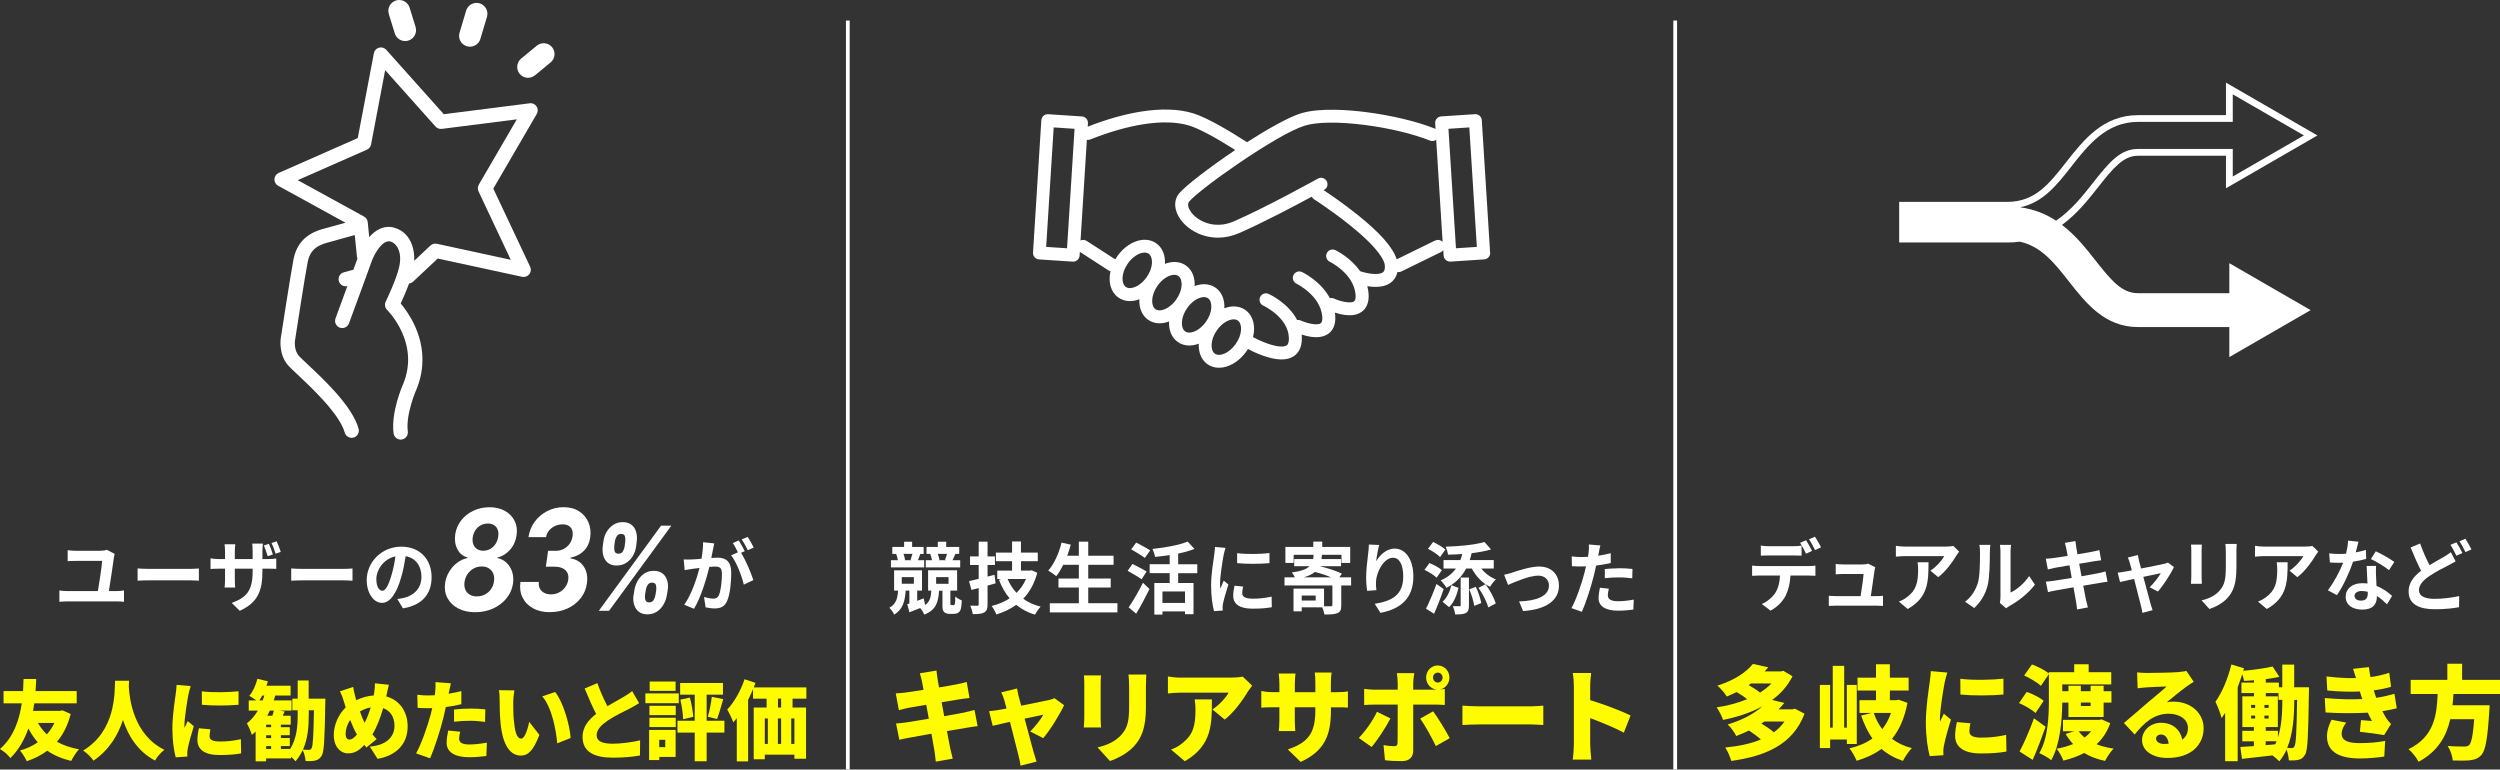 <?xml version="1.0" encoding="UTF-8"?>
<svg id="_レイヤー_2" data-name="レイヤー 2" xmlns="http://www.w3.org/2000/svg" viewBox="0 0 664.97 204.68">
  <rect x="0" y="0" width="664.97" height="204.68" fill="#333333" stroke="none"/>
  <defs>
    <style>
      .cls-1 {
        fill: none;
        stroke: #fff;
        stroke-miterlimit: 10;
      }

      .cls-2 {
        fill: #fff;
      }

      .cls-3 {
        fill: #fffc00;
      }
    </style>
  </defs>
  <g id="logo">
    <g>
      <path class="cls-2" d="M467.96,150.57h13.1c.42,0,1.3-.04,1.82-.12v2.7c-.5-.04-1.26-.06-1.82-.06h-4.82c-.12,2.14-.56,3.89-1.28,5.34-.7,1.46-2.24,3.06-4.02,3.99l-2.34-1.77c1.42-.56,2.82-1.75,3.62-2.97.82-1.29,1.16-2.85,1.24-4.6h-5.5c-.58,0-1.36.04-1.92.08v-2.72c.6.08,1.3.12,1.92.12ZM470.5,145.29h6.54c.68,0,1.48-.06,2.16-.17v2.68c-.68-.04-1.46-.06-2.16-.06h-6.54c-.68,0-1.54.02-2.14.06v-2.68c.64.1,1.46.17,2.14.17ZM481.98,146.54l-1.6.73c-.42-.85-1.04-2.1-1.58-2.89l1.6-.69c.5.77,1.2,2.08,1.58,2.85ZM484.38,145.58l-1.6.73c-.42-.87-1.06-2.08-1.6-2.87l1.58-.69c.52.79,1.26,2.1,1.62,2.83Z"/>
      <path class="cls-2" d="M498.6,151.78c-.16,1.23-.68,4.8-.98,6.78h1.28c.52,0,1.44-.02,1.96-.08v2.68c-.4-.02-1.38-.06-1.92-.06h-10.52c-.72,0-1.22.02-1.98.06v-2.7c.54.06,1.28.1,1.98.1h6.48c.28-1.77.72-4.72.78-5.89h-5.4c-.64,0-1.42.06-2,.1v-2.75c.52.06,1.44.12,1.98.12h5.12c.42,0,1.24-.08,1.48-.23l1.94.98c-.1.27-.16.67-.2.87Z"/>
      <path class="cls-2" d="M520.34,147.82c-.94,1.62-2.84,4.24-4.8,5.7l-2.08-1.73c1.6-1.02,3.16-2.85,3.68-3.87h-10.42c-.84,0-1.5.06-2.44.15v-2.89c.76.12,1.6.21,2.44.21h10.78c.56,0,1.66-.06,2.04-.19l1.58,1.54c-.22.27-.6.77-.78,1.08ZM507.42,161.99l-2.34-1.98c.64-.23,1.36-.58,2.1-1.14,2.54-1.83,3.02-4.03,3.02-7.45,0-.64-.04-1.21-.14-1.87h2.9c0,5.16-.1,9.4-5.54,12.44Z"/>
      <path class="cls-2" d="M526.08,155.08c.56-1.79.58-5.72.58-8.24,0-.83-.06-1.39-.18-1.91h2.94c-.02.1-.14,1.02-.14,1.89,0,2.45-.06,6.84-.6,8.94-.6,2.35-1.86,4.39-3.56,5.97l-2.44-1.68c1.76-1.29,2.84-3.2,3.4-4.97ZM532.1,158.83v-12.12c0-.94-.14-1.73-.16-1.79h2.98c-.02.06-.14.87-.14,1.81v10.88c1.62-.73,3.6-2.37,4.94-4.39l1.54,2.29c-1.66,2.25-4.54,4.49-6.78,5.68-.44.25-.68.46-.86.62l-1.68-1.44c.08-.39.16-.98.16-1.54Z"/>
      <path class="cls-2" d="M549.22,144.39l2.82-.48c.06.42.12,1.12.22,1.62.04.29.16.98.32,1.91,1.7-.29,3.22-.54,3.94-.69.64-.12,1.4-.29,1.88-.44l.48,2.72c-.44.04-1.24.17-1.84.25-.82.15-2.34.39-4,.67.2,1.04.4,2.18.62,3.33,1.8-.31,3.44-.6,4.34-.79.78-.17,1.52-.33,2.04-.5l.54,2.75c-.54.04-1.36.19-2.12.31-.96.17-2.58.44-4.34.73.32,1.71.6,3.1.72,3.74.14.62.34,1.37.52,2.04l-2.88.54c-.1-.77-.16-1.5-.28-2.1-.1-.6-.36-2.04-.68-3.79-2.04.35-3.92.69-4.78.85-.86.17-1.54.31-2,.44l-.56-2.79c.54-.02,1.44-.15,2.08-.23.92-.12,2.78-.44,4.8-.77-.2-1.12-.42-2.29-.6-3.35-1.76.29-3.3.56-3.92.67-.64.15-1.16.25-1.84.44l-.54-2.87c.64-.02,1.24-.06,1.86-.15.7-.08,2.24-.31,3.96-.6-.16-.87-.3-1.56-.36-1.89-.12-.6-.26-1.08-.4-1.58Z"/>
      <path class="cls-2" d="M568.96,149.2c.14.5.32,1.21.54,2.02,2.54-.5,5.34-1.06,6.12-1.25.36-.06.74-.19,1.02-.33l1.6,1.19c-.84,1.83-2.86,4.95-4.26,6.51l-2.2-1.14c1.02-.96,2.42-2.72,2.96-3.74-.48.08-2.48.52-4.64.98.76,2.87,1.62,6.07,1.92,7.15.12.35.38,1.29.54,1.71l-2.72.71c-.06-.56-.2-1.25-.36-1.83-.3-1.12-1.12-4.37-1.84-7.2-1.68.37-3.14.69-3.74.83l-.62-2.5c.64-.06,1.18-.12,1.84-.25.28-.04,1-.17,1.92-.35-.2-.81-.38-1.48-.52-1.93-.14-.54-.34-1.04-.56-1.48l2.68-.67c.08.48.2,1.04.32,1.58Z"/>
      <path class="cls-2" d="M585.6,146.45v7.03c0,.52.02,1.33.06,1.81h-2.9c.02-.4.1-1.21.1-1.83v-7.01c0-.4-.02-1.12-.08-1.6h2.88c-.04.48-.06.94-.06,1.6ZM594.86,146.76v4.12c0,4.47-.84,6.41-2.32,8.11-1.32,1.5-3.4,2.52-4.86,3l-2.08-2.29c1.98-.48,3.6-1.27,4.8-2.62,1.38-1.56,1.64-3.12,1.64-6.36v-3.95c0-.83-.04-1.5-.12-2.08h3.02c-.04.58-.08,1.25-.08,2.08Z"/>
      <path class="cls-2" d="M615.86,147.82c-.94,1.62-2.84,4.24-4.8,5.7l-2.08-1.73c1.6-1.02,3.16-2.85,3.68-3.87h-10.42c-.84,0-1.5.06-2.44.15v-2.89c.76.12,1.6.21,2.44.21h10.78c.56,0,1.66-.06,2.04-.19l1.58,1.54c-.22.27-.6.77-.78,1.08ZM602.94,161.99l-2.34-1.98c.64-.23,1.36-.58,2.1-1.14,2.54-1.83,3.02-4.03,3.02-7.45,0-.64-.04-1.21-.14-1.87h2.9c0,5.16-.1,9.4-5.54,12.44Z"/>
      <path class="cls-2" d="M626.6,146.93c.98-.19,1.92-.42,2.7-.67l.08,2.41c-.92.25-2.16.52-3.5.73-.96,2.91-2.66,6.55-4.28,8.9l-2.42-1.29c1.58-2.04,3.2-5.1,4.08-7.34-.36.02-.7.02-1.04.02-.82,0-1.64-.02-2.5-.08l-.18-2.41c.86.1,1.92.15,2.66.15.6,0,1.2-.02,1.82-.08.28-1.14.5-2.39.54-3.47l2.76.29c-.16.67-.42,1.73-.72,2.85ZM632,153.21c.02.6.08,1.6.12,2.64,1.72.67,3.12,1.71,4.14,2.66l-1.34,2.23c-.7-.67-1.6-1.54-2.7-2.23v.21c0,1.93-1.02,3.43-3.86,3.43-2.48,0-4.44-1.14-4.44-3.43,0-2.04,1.64-3.6,4.42-3.6.48,0,.92.04,1.38.08-.08-1.54-.18-3.39-.22-4.66h2.5c-.06.87-.02,1.75,0,2.66ZM628,159.76c1.38,0,1.8-.79,1.8-1.93v-.42c-.52-.12-1.06-.21-1.62-.21-1.16,0-1.9.54-1.9,1.27,0,.77.62,1.29,1.72,1.29ZM630.64,148.7l1.28-2.06c1.44.64,3.92,2.06,4.94,2.83l-1.42,2.18c-1.16-.96-3.44-2.31-4.8-2.95Z"/>
      <path class="cls-2" d="M646.22,150.32c1.46-.89,2.88-1.64,3.82-2.2.74-.44,1.32-.81,1.86-1.25l1.26,2.45c-.64.37-1.28.73-2,1.1-1.26.64-3.12,1.56-4.96,2.79-1.66,1.14-2.78,2.33-2.78,3.79s1.4,2.29,4.18,2.29c2.04,0,4.74-.33,6.52-.75l-.04,2.97c-1.7.31-3.82.54-6.42.54-3.98,0-7-1.17-7-4.76,0-2.29,1.4-3.99,3.32-5.47-.92-1.77-1.88-4.01-2.78-6.2l2.52-1.06c.76,2.16,1.68,4.16,2.5,5.76ZM654.98,147.1l-1.62.71c-.4-.85-1.02-2.08-1.56-2.89l1.58-.67c.5.75,1.22,2.08,1.6,2.85ZM657.38,146.14l-1.6.71c-.42-.87-1.06-2.08-1.6-2.87l1.58-.69c.52.79,1.26,2.12,1.62,2.85Z"/>
      <path class="cls-3" d="M479.98,189.85c-3.09,8.17-10.27,11.25-19.48,12.55-.29-1.05-.99-2.68-1.61-3.57,3.54-.35,6.79-1,9.49-2.14-.88-.78-2.13-1.7-3.17-2.38-1.07.51-2.18,1-3.38,1.46-.44-.92-1.51-2.38-2.29-3.06,4.08-1.24,7.12-2.95,9.23-4.84-3.09,1.7-6.71,2.87-10.45,3.62-.34-.97-1.07-2.49-1.72-3.33,2.86-.43,5.64-1.16,8.11-2.19-.78-.65-1.85-1.35-2.78-1.89-.83.41-1.69.81-2.63,1.19-.52-.92-1.69-2.27-2.5-2.89,4.58-1.46,7.7-3.6,9.46-5.79l4.08.92c-.31.38-.65.73-.96,1.08h4.37l.6-.16,2.44,1.46c-1.3,2.57-3.17,4.65-5.43,6.3l3.25.78c-.49.6-.99,1.16-1.51,1.7h3.69l.65-.16,2.52,1.32ZM465.73,181.79c-.21.16-.42.3-.62.43,1.12.62,2.31,1.38,3.04,2,1.14-.73,2.18-1.54,3.04-2.43h-5.46ZM469.29,191.93c-.26.19-.52.35-.78.51,1.14.7,2.5,1.6,3.3,2.35,1.12-.81,2.08-1.76,2.83-2.87h-5.36Z"/>
      <path class="cls-3" d="M491.24,197.9v-1.19h-4.45v2.27h-2.73v-16.79h2.73v11.36h.7v-16.44h3.04v16.44h.7v-11.36h2.65v15.71h-2.65ZM507.36,186.95c-.78,4.08-2.16,7.19-4.11,9.57,1.48,1.11,3.22,1.95,5.28,2.49-.81.78-1.87,2.35-2.37,3.38-2.26-.76-4.13-1.81-5.69-3.19-1.9,1.38-4.11,2.41-6.63,3.16-.39-.97-1.22-2.51-1.92-3.3,2.34-.54,4.39-1.41,6.11-2.62-1.22-1.76-2.18-3.79-2.99-6.11l2.78-.7h-3.22v-3.38h4.39v-2.57h-4.91v-3.43h4.91v-3.57h3.69v3.57h4.99v3.43h-4.99v2.57h1.69l.62-.14,2.37.84ZM498.39,189.63c.55,1.59,1.3,3.06,2.26,4.33.99-1.24,1.77-2.68,2.34-4.33h-4.6Z"/>
      <path class="cls-3" d="M517.24,181.65c-.29,1.41-1.25,7.14-1.25,9.65,0,.08,0,.51.03.62.36-.76.68-1.3,1.01-2.08l1.9,1.57c-.78,2.46-1.59,5.43-1.87,6.95-.08.41-.16,1.05-.16,1.3,0,.3,0,.78.03,1.22l-3.64.24c-.52-1.81-1.04-5.22-1.04-8.9,0-4.14.75-8.65,1.01-10.65.1-.81.29-2.03.31-3.06l4.39.38c-.23.62-.62,2.27-.73,2.76ZM523.84,194.55c0,1.19,1.09,1.65,3.22,1.65,2.31,0,4.19-.22,6.55-.73l.08,4.43c-1.72.32-3.77.51-6.84.51-4.55,0-6.81-1.76-6.81-4.65,0-1.16.16-2.3.47-3.7l3.59.32c-.18.87-.26,1.46-.26,2.16ZM532.89,180.52v4.22c-3.41.3-7.96.33-11.44,0l-.03-4.19c3.41.43,8.55.3,11.47-.03Z"/>
      <path class="cls-3" d="M541.42,189.66c-.91-.87-2.86-2-4.39-2.65l2.05-2.97c1.51.51,3.51,1.51,4.52,2.35l-2.18,3.27ZM544.1,193.31c-1.04,2.97-2.21,6.03-3.43,8.81l-3.48-2.22c1.12-2.14,2.63-5.54,3.82-8.84l3.09,2.24ZM548.54,186.87c-.05,4.6-.55,11.17-2.94,15.33-.68-.6-2.26-1.51-3.17-1.87,2.37-4.03,2.55-10,2.55-14.14v-6.89l-2.13,3.14c-.91-.89-2.91-2.08-4.45-2.76l2.08-2.95c1.48.54,3.46,1.54,4.5,2.41v-.35h6.73v-2.11h3.85v2.11h6.01v3.25h-13.03v1.81h1.64v-1.46h3.3v1.46h2.6v-1.46h3.46v1.46h2.08v3.03h-2.08v3.84h-9.36v-3.84h-1.64ZM561.31,192.36c-.83,2.3-2.05,4.14-3.64,5.6,1.33.54,2.86.92,4.52,1.16-.78.78-1.79,2.3-2.26,3.27-2.13-.43-3.98-1.14-5.56-2.11-1.66.89-3.54,1.54-5.54,2.03-.36-.95-1.17-2.41-1.79-3.16,1.59-.27,3.04-.7,4.37-1.24-.73-.81-1.4-1.7-1.98-2.7l2.29-.7h-2.99v-3.03h9.65l.62-.14,2.31,1.03ZM552.88,194.5c.44.59.96,1.16,1.59,1.68.68-.51,1.25-1.05,1.77-1.68h-3.35ZM553.48,186.87v.92h2.6v-.92h-2.6Z"/>
      <path class="cls-3" d="M571.11,179c1.4,0,6.6-.08,8.14-.22,1.25-.11,1.98-.22,2.31-.32l1.95,2.89c-.68.43-1.35.84-2,1.33-1.46,1.03-3.74,2.97-5.17,4.11.68-.14,1.2-.16,1.82-.16,4.47,0,7.98,2.97,7.98,7.06s-2.94,7.92-9.67,7.92c-3.67,0-6.71-1.78-6.71-4.76,0-2.38,2.08-4.6,5.04-4.6,3.17,0,5.2,1.92,5.64,4.49,1.04-.73,1.53-1.79,1.53-3.11,0-2.33-2.29-3.79-5.15-3.79-3.8,0-6.53,2.38-9.02,5.54l-2.86-3.08c1.66-1.35,4.71-4.03,6.24-5.35,1.46-1.24,3.87-3.19,5.12-4.35-1.3.03-3.98.13-5.38.24-.78.05-1.72.14-2.34.24l-.13-4.24c.81.11,1.79.16,2.65.16ZM575.66,197.88c.42,0,.81-.03,1.17-.05-.13-1.49-.91-2.46-2-2.46-.86,0-1.35.54-1.35,1.08,0,.84.86,1.43,2.18,1.43Z"/>
      <path class="cls-3" d="M614.17,182.82s-.03,1.08-.03,1.51c-.18,11.14-.29,15.22-1.01,16.39-.52.89-1.01,1.19-1.77,1.38-.68.16-1.56.19-2.55.16-.05-.81-.26-1.97-.62-2.87-.52,1.14-1.14,2.19-1.92,3.11-.42-.43-1.14-1.08-1.82-1.57-2.91.35-5.82.68-8.11.92l-.44-3.16c1.04-.05,2.26-.16,3.61-.24v-1.27h-3.09v-2.79h3.09v-1h-3.07v-8.17h3.09v-.87h-3.33v-2.79h3.33v-.62c-.91.08-1.82.14-2.65.16-.08-.51-.26-1.19-.47-1.78-.36,1.16-.78,2.35-1.22,3.51v19.63h-3.33v-12.82c-.31.46-.62.92-.94,1.35-.23-.97-1.09-3.27-1.64-4.33,1.77-2.46,3.33-6.19,4.24-9.92l3.35,1-.18.68c2.73-.24,5.75-.65,7.8-1.14l1.79,2.76c-1.12.24-2.34.43-3.61.6v.92h3.48v1.24h.91v-6.03h3.17v6.03h3.93ZM598.77,188.28h1.07v-.78h-1.07v.78ZM598.77,191.12h1.07v-.78h-1.07v.78ZM603.43,188.28v-.78h-1.12v.78h1.12ZM603.43,191.12v-.78h-1.12v.78h1.12ZM605.9,196.17c1.01-3.16,1.17-6.79,1.17-9.63v-.38h-1.01v-1.81h-3.38v.87h3.2v8.17h-3.22v1h3.25v1.78ZM602.65,198.2l2.55-.22c.13-.27.23-.54.34-.81h-2.89v1.03ZM610.24,186.55c0,3.81-.29,8.52-1.87,12.38.49.03.88.05,1.22.05.31,0,.52-.11.73-.51.39-.7.55-3.71.68-12.3h-.75v.38Z"/>
      <path class="cls-3" d="M628.34,185.93c-.08-.24-.16-.46-.23-.68-.16-.51-.31-.95-.42-1.32-2.44.11-5.38.05-8.66-.27l-.21-3.73c3.04.35,5.56.49,7.85.43-.23-.78-.49-1.6-.78-2.46l4.21-.46c.1.95.26,1.81.42,2.65,1.72-.22,3.33-.59,4.99-1.14l.49,3.73c-1.4.41-2.96.73-4.6.95.08.32.18.62.29.95.1.3.23.65.36,1.03,2.08-.3,3.56-.7,4.84-1.08l.62,3.87c-1.17.3-2.44.54-3.82.76.34.68.7,1.33,1.04,1.87.39.59.75,1.03,1.27,1.54l-1.85,2.95c-1.46-.27-4.5-.65-6.45-.87l.31-3.11c.91.08,2.18.19,2.91.24-.42-.76-.78-1.49-1.12-2.22-3.2.19-7.36.19-11.23-.05l-.21-3.84c3.82.35,7.15.41,9.96.27ZM622.85,195.15c0,1.87,1.77,2.51,4.86,2.51,2.47,0,4.86-.22,6.71-.59l-.23,4.16c-1.82.3-4.39.51-6.47.51-5.25,0-8.68-1.62-8.76-5.68-.05-1.87.57-3.3,1.2-4.62l3.9.76c-.62.87-1.2,1.81-1.2,2.95Z"/>
      <path class="cls-3" d="M652.59,184.6c-.05,1-.13,2-.26,3h9.88s-.03,1.14-.1,1.65c-.44,7.19-.99,10.27-2.05,11.52-.88,1-1.82,1.3-3.12,1.46-1.07.11-2.81.11-4.55.05-.05-1.14-.62-2.79-1.35-3.87,1.77.16,3.59.16,4.39.16.57,0,.94-.05,1.3-.35.62-.54,1.07-2.7,1.38-6.92h-6.37c-1.01,4.46-3.25,8.54-8.42,11.33-.55-1.08-1.66-2.51-2.68-3.35,6.92-3.38,7.49-9.14,7.75-14.68h-7.18v-3.76h9.75v-4.3h3.93v4.3h10.09v3.76h-12.38Z"/>
    </g>
    <g>
      <g>
        <path class="cls-2" d="M30.3,148.26c-.24,1.89-.96,6.63-1.34,8.96h2.16c.7,0,1.34-.1,1.86-.17v3.02c-.56-.08-1.4-.1-1.86-.1h-13.34c-.6,0-1.3.04-1.98.1v-3.02c.64.1,1.36.17,1.98.17h8.26c.38-2.27,1.08-6.68,1.12-8.03h-6.9c-.8,0-1.54.02-2.26.08v-2.93c.64.08,1.56.17,2.24.17h6.32c.52,0,1.52-.12,1.86-.27l2.08,1.08c-.08.29-.18.77-.2.94Z"/>
        <path class="cls-2" d="M39.82,151.32h10.74c.94,0,1.82-.08,2.34-.12v3.26c-.48-.02-1.5-.1-2.34-.1h-10.74c-1.14,0-2.48.04-3.22.1v-3.26c.72.06,2.18.12,3.22.12Z"/>
        <path class="cls-2" d="M63.78,162.47l-2.14-2.1c3.86-1.41,5.56-3.2,5.56-8.32v-.79h-4.74v2.83c0,.94.06,1.77.08,2.18h-2.8c.06-.42.12-1.25.12-2.18v-2.83h-1.7c-1,0-1.72.06-2.16.08v-2.83c.36.06,1.16.19,2.16.19h1.7v-2.06c0-.6-.06-1.23-.12-1.87h2.84c-.04.39-.12,1.06-.12,1.89v2.04h4.74v-2.18c0-.83-.06-1.52-.12-1.93h2.86c-.06.44-.14,1.1-.14,1.93v2.18h1.48c1.06,0,1.66-.04,2.2-.15v2.77c-.44-.04-1.14-.06-2.18-.06h-1.5v.69c0,5.16-1.18,8.3-6.02,10.52ZM72.58,147.49l-1.38.46c-.28-.87-.64-2.02-1.02-2.85l1.34-.46c.38.83.84,2.04,1.06,2.85ZM74.68,146.81l-1.38.46c-.28-.89-.66-2.02-1.08-2.83l1.36-.46c.38.83.84,2.04,1.1,2.83Z"/>
        <path class="cls-2" d="M80.68,151.32h10.74c.94,0,1.82-.08,2.34-.12v3.26c-.48-.02-1.5-.1-2.34-.1h-10.74c-1.14,0-2.48.04-3.22.1v-3.26c.72.06,2.18.12,3.22.12Z"/>
        <path class="cls-2" d="M107.18,161.8l-1.5-2.47c.76-.08,1.32-.21,1.86-.33,2.56-.62,4.56-2.54,4.56-5.57,0-2.87-1.5-5.01-4.2-5.49-.28,1.77-.62,3.68-1.2,5.64-1.2,4.2-2.92,6.78-5.1,6.78s-4.06-2.54-4.06-6.05c0-4.8,4-8.9,9.18-8.9s8.08,3.58,8.08,8.11-2.58,7.49-7.62,8.3ZM101.68,157.14c.84,0,1.62-1.31,2.44-4.12.46-1.54.84-3.31,1.06-5.03-3.3.71-5.08,3.74-5.08,6.03,0,2.1.8,3.12,1.58,3.12Z"/>
        <path class="cls-2" d="M189.62,146.27c-.12.62-.28,1.39-.42,2.14.68-.04,1.26-.08,1.68-.08,2.12,0,3.62.98,3.62,3.97,0,2.45-.28,5.82-1.14,7.63-.66,1.46-1.76,1.91-3.28,1.91-.76,0-1.72-.15-2.4-.29l-.42-2.75c.76.23,1.92.44,2.44.44.68,0,1.18-.21,1.5-.89.54-1.19.82-3.7.82-5.76,0-1.66-.7-1.89-1.94-1.89-.32,0-.82.04-1.4.08-.76,3.16-2.24,8.09-4.08,11.15l-2.6-1.08c1.94-2.72,3.32-6.93,4.06-9.77-.72.08-1.36.17-1.72.21-.58.1-1.62.25-2.24.35l-.24-2.83c.74.06,1.4.02,2.14,0,.62-.02,1.56-.08,2.58-.19.28-1.56.46-3.08.42-4.39l2.98.31c-.12.54-.26,1.21-.36,1.73ZM198.1,146.6l-.98.44c1.2,1.93,2.7,5.41,3.26,7.26l-2.54,1.21c-.52-2.31-1.94-5.97-3.36-7.8l1.8-.81c-.4-.79-.9-1.79-1.36-2.45l1.58-.69c.5.77,1.22,2.08,1.6,2.85ZM200.48,145.64l-1.58.71c-.42-.85-1.06-2.08-1.62-2.87l1.6-.67c.52.79,1.26,2.1,1.6,2.83Z"/>
      </g>
      <g>
        <path class="cls-2" d="M126.39,162.84c-1.76,0-3.28-.34-4.55-1.02-1.28-.68-2.23-1.61-2.84-2.78s-.82-2.49-.61-3.96c.17-1.11.54-2.14,1.12-3.08.58-.94,1.29-1.72,2.13-2.35s1.75-1.03,2.71-1.21v-.16c-1.18-.3-2.08-1.02-2.68-2.17s-.8-2.47-.59-3.96c.21-1.41.74-2.65,1.59-3.74.85-1.09,1.93-1.94,3.24-2.56s2.74-.93,4.29-.93,2.95.32,4.11.97,2,1.53,2.56,2.64.74,2.38.55,3.78c-.22,1.53-.8,2.83-1.75,3.91-.95,1.08-2.06,1.77-3.34,2.06v.16c.91.19,1.71.6,2.39,1.24.68.64,1.18,1.44,1.5,2.4s.39,2.01.23,3.15c-.21,1.46-.79,2.76-1.72,3.91-.93,1.15-2.12,2.05-3.55,2.71-1.44.66-3.03.99-4.77.99ZM126.87,158.62c.8,0,1.51-.17,2.16-.52s1.17-.82,1.59-1.41c.42-.6.68-1.29.78-2.06.11-.79.05-1.48-.2-2.07-.25-.59-.64-1.06-1.17-1.39-.53-.34-1.17-.5-1.92-.5s-1.46.18-2.12.54-1.19.85-1.62,1.47-.7,1.33-.82,2.12c-.1.76-.03,1.43.21,2.01.24.58.63,1.03,1.17,1.35.54.32,1.19.48,1.94.48ZM128.57,146.48c.67,0,1.29-.16,1.85-.48.56-.32,1.03-.77,1.39-1.33s.6-1.2.71-1.92c.11-.72.07-1.34-.14-1.86-.2-.52-.53-.93-.98-1.21-.45-.29-1.01-.43-1.67-.43s-1.29.16-1.86.47c-.57.31-1.03.75-1.41,1.29-.37.55-.61,1.18-.72,1.9-.1.72-.04,1.34.16,1.88.21.54.54.95,1,1.25.46.3,1.01.45,1.64.45Z"/>
        <path class="cls-2" d="M146.31,162.84c-1.74,0-3.25-.34-4.5-1.03-1.26-.68-2.19-1.63-2.8-2.84-.61-1.21-.8-2.6-.58-4.19h4.89c-.08.66.01,1.25.27,1.75s.64.89,1.15,1.16,1.12.41,1.81.41c.78,0,1.5-.17,2.16-.52.66-.34,1.21-.82,1.64-1.41.44-.6.7-1.27.8-2.02.1-.72.01-1.33-.26-1.84-.27-.51-.69-.9-1.27-1.17s-1.3-.41-2.16-.41h-2.27l.6-4.22h2.05c.75,0,1.45-.16,2.08-.49s1.16-.78,1.58-1.37c.42-.58.68-1.26.8-2.03.08-.63.04-1.18-.13-1.65-.17-.47-.47-.84-.89-1.1-.42-.26-.96-.4-1.63-.4s-1.33.14-1.97.42c-.64.28-1.17.67-1.61,1.19-.44.51-.71,1.11-.82,1.8h-4.69c.24-1.57.8-2.95,1.69-4.14.89-1.19,2-2.13,3.33-2.81,1.33-.68,2.77-1.02,4.32-1.02,1.65,0,3.03.37,4.16,1.11s1.95,1.71,2.46,2.92.67,2.52.48,3.93c-.22,1.56-.8,2.79-1.75,3.7-.94.91-2.11,1.5-3.51,1.76v.19c1.56.25,2.74.98,3.54,2.19.8,1.21,1.08,2.69.84,4.42-.21,1.51-.76,2.85-1.67,4-.91,1.16-2.07,2.06-3.47,2.71s-2.96.98-4.67.98Z"/>
        <path class="cls-2" d="M159.27,162.47l16.57-22.65h2.73l-16.57,22.65h-2.73ZM160.34,145.26l.15-1.19c.12-.95.41-1.82.87-2.6.46-.78,1.06-1.41,1.79-1.88.73-.48,1.57-.71,2.5-.71s1.74.24,2.33.71c.59.48,1,1.1,1.22,1.88.23.78.28,1.65.16,2.6l-.15,1.19c-.11.94-.4,1.81-.86,2.59s-1.06,1.4-1.8,1.87c-.74.46-1.59.7-2.54.7s-1.72-.23-2.31-.7c-.58-.47-.99-1.09-1.21-1.88-.22-.79-.28-1.64-.17-2.57ZM163.54,144.07l-.15,1.19c-.06.49-.03.95.11,1.38s.46.64.98.64c.56,0,.96-.21,1.21-.64.25-.42.41-.88.47-1.38l.15-1.19c.06-.49.04-.96-.08-1.4s-.46-.66-1.03-.66c-.53,0-.93.23-1.18.67s-.42.91-.47,1.38ZM168.54,158.22l.19-1.19c.15-.93.45-1.79.9-2.58.46-.79,1.04-1.42,1.76-1.9.72-.48,1.55-.72,2.5-.72s1.75.24,2.35.71,1.01,1.11,1.24,1.89c.23.79.26,1.65.11,2.59l-.19,1.19c-.15.92-.44,1.78-.9,2.57-.45.79-1.04,1.43-1.77,1.91-.73.48-1.57.72-2.52.72s-1.74-.24-2.33-.72c-.59-.48-1-1.12-1.23-1.91-.23-.79-.27-1.65-.12-2.57ZM171.76,157.03l-.19,1.19c-.07.46-.04.92.1,1.35.14.44.48.66,1.01.66s.95-.21,1.19-.64.41-.88.48-1.37l.19-1.19c.08-.49.05-.96-.07-1.4s-.47-.66-1.04-.66c-.53,0-.93.22-1.19.66-.26.44-.43.91-.5,1.4Z"/>
      </g>
      <g>
        <path class="cls-3" d="M18.81,189.9c-.78,3.04-2.02,5.49-3.66,7.4,1.64.92,3.59,1.59,5.87,2.01-.71.71-1.64,2.17-2.08,3.09-2.5-.6-4.61-1.5-6.36-2.72-1.59,1.18-3.41,2.1-5.45,2.79-.4-.85-1.17-2.14-1.82-2.84,1.75-.48,3.34-1.22,4.74-2.19-.95-1.08-1.79-2.31-2.5-3.69-1,2.86-2.5,5.65-4.79,7.89-.67-.9-1.66-1.75-2.77-2.42,3.77-3.25,5.21-8.09,5.8-12.15H.95v-3.25h5.18c.09-1.34.09-2.44.13-3.21h3.37c-.04.83-.07,1.94-.18,3.21h10.95v3.25h-11.28c-.11.65-.2,1.31-.33,2.01h7.22l.58-.14,2.21.97ZM10.1,192.3c.64,1.13,1.42,2.14,2.35,3.04.8-.9,1.48-1.91,2.02-3.04h-4.37Z"/>
        <path class="cls-3" d="M34.33,181.07c-.02.44-.04.95-.07,1.52.18,3.32,1.24,12.8,9.46,16.85-1.04.81-1.99,1.94-2.48,2.86-4.72-2.49-7.2-6.78-8.53-10.81-1.26,3.87-3.57,7.93-7.84,10.84-.58-.88-1.62-1.91-2.75-2.7,8.82-5.33,8.33-15.54,8.49-18.56h3.72Z"/>
        <path class="cls-3" d="M50.11,184.83c-.24,1.2-1.06,6.09-1.06,8.23,0,.07,0,.44.02.53.31-.65.58-1.11.86-1.78l1.62,1.34c-.67,2.1-1.35,4.63-1.6,5.93-.07.35-.13.9-.13,1.11,0,.25,0,.67.02,1.04l-3.1.21c-.44-1.54-.89-4.45-.89-7.58,0-3.53.64-7.38.86-9.08.09-.69.24-1.73.27-2.61l3.74.32c-.2.53-.53,1.94-.62,2.35ZM55.74,195.82c0,1.01.93,1.41,2.75,1.41,1.97,0,3.57-.18,5.58-.62l.07,3.78c-1.46.28-3.21.44-5.83.44-3.88,0-5.8-1.5-5.8-3.96,0-.99.13-1.96.4-3.16l3.06.28c-.15.74-.22,1.25-.22,1.84ZM63.45,183.86v3.6c-2.9.25-6.78.28-9.75,0l-.02-3.57c2.9.37,7.29.25,9.77-.02Z"/>
        <path class="cls-3" d="M86.54,185.84s-.02,1.01-.02,1.38c-.16,9.34-.31,12.75-.95,13.79-.53.85-1.02,1.11-1.75,1.29-.64.16-1.55.16-2.53.14-.07-.85-.33-2.05-.78-2.91-.49,1.04-1.11,2.03-1.91,2.97-.29-.39-.73-.83-1.2-1.22v.44h-6.62v.78h-2.79v-7.91c-.31.3-.64.6-1,.88-.2-.74-.89-2.33-1.33-3.07,1.13-.88,2.13-2.03,2.92-3.39h-2.42v-2.72h2.02c-.6-.42-1.4-.92-1.88-1.2.97-1.11,1.75-2.88,2.17-4.54l2.77.67c-.11.39-.22.78-.38,1.18h6.43v2.6h-4.08c-.13.44-.24.88-.4,1.29h4.74v2.72h-3.17l1.33.23-.49,1.13h2.1v2.38h-2.61v.67h2.37v2.14h-2.37v.74h2.37v2.14h-2.37v.76h2.48c1.75-2.84,1.99-6,1.99-9.15v-1.13h-1.42v-3.09h1.42v-4.84h2.92v4.84h4.41ZM69.88,186.3c.15-.42.29-.85.42-1.29h-.55c-.24.46-.49.9-.75,1.29h.89ZM72.12,192.76h-1.33v.67h1.33v-.67ZM72.12,195.57h-1.33v.74h1.33v-.74ZM70.79,199.21h1.33v-.76h-1.33v.76ZM71.78,189.02c-.22.46-.44.92-.69,1.36h1.35c.16-.46.31-.95.4-1.36h-1.06ZM82.13,190.06c0,3.34-.27,6.5-1.55,9.34.66.05,1.22.05,1.59.05.31,0,.51-.09.71-.42.35-.6.53-3.18.62-10.1h-1.37v1.13Z"/>
        <path class="cls-3" d="M102.85,184.73c-.04.16-.09.35-.11.51,3.41.92,5.69,3.9,5.69,7.98,0,5.05-3.46,7.86-8,8.62l-2.06-3.25c5.01-.44,6.56-3.07,6.56-5.56,0-2.31-1.13-4.01-3.01-4.68-.73,2.51-1.64,5-2.86,6.99.38.44.75.88,1.13,1.25l-2.72,2.24c-.2-.25-.4-.46-.58-.69-1.55,1.68-2.7,2.24-4.34,2.24-1.93,0-3.77-1.71-3.77-4.84,0-2.65,1.2-5.46,3.17-7.38l-.53-1.73c-.27-.88-.53-1.59-1-2.56l3.52-1.15c.13.85.31,1.61.49,2.31.11.39.22.81.33,1.22,1.57-.76,3.08-1.15,4.65-1.27.04-.28.09-.53.13-.78.13-.78.2-1.89.18-2.44l3.72.37c-.2.67-.44,1.98-.6,2.63ZM92.95,196.72c.64,0,1.29-.51,1.99-1.34-.64-1.08-1.24-2.42-1.79-3.87-.8,1.13-1.22,2.49-1.22,3.71,0,.9.35,1.5,1.02,1.5ZM96.98,192.27c.67-1.27,1.2-2.72,1.62-4.1-1.09.18-2.04.6-2.86,1.08.4,1.13.82,2.19,1.24,3.02Z"/>
        <path class="cls-3" d="M119.41,184.13c-.02.12-.04.25-.09.39,1.13-.18,2.26-.42,3.39-.69v3.48c-1.26.32-2.68.58-4.12.74-.22.99-.44,1.98-.66,2.91-.8,3.2-2.28,7.88-3.54,10.74l-3.72-1.31c1.31-2.28,3.06-7.19,3.9-10.4.13-.53.29-1.08.4-1.64-.4.02-.78.02-1.13.02-1.13,0-1.99-.05-2.75-.09l-.09-3.48c1.2.14,1.91.18,2.86.18.6,0,1.17-.02,1.79-.05.04-.35.09-.65.11-.92.11-.97.13-2.01.07-2.58l4.1.32c-.18.71-.4,1.84-.51,2.38ZM122.12,196.45c0,.97.69,1.57,2.64,1.57,1.51,0,3.04-.18,4.74-.48l-.13,3.55c-1.26.16-2.77.32-4.63.32-3.88,0-5.94-1.45-5.94-3.8,0-1.18.24-2.42.42-3.3l3.19.32c-.16.6-.29,1.36-.29,1.82ZM125.17,188.47c1.24,0,2.57.07,3.92.21l-.07,3.34c-1.11-.14-2.48-.3-3.86-.3-1.59,0-2.97.07-4.39.25v-3.25c1.29-.14,2.95-.25,4.39-.25Z"/>
        <path class="cls-3" d="M136.52,186.76c0,1.52,0,3.02.13,4.56.27,3.02.71,5.14,1.99,5.14,1.02,0,1.79-2.88,2.13-4.45l2.7,3.46c-1.55,4.08-2.97,5.51-4.9,5.51-2.64,0-4.81-2.33-5.43-8.62-.22-2.19-.24-4.84-.24-6.29,0-.69-.04-1.68-.2-2.49l4.12.05c-.18.97-.31,2.47-.31,3.14ZM151.79,196.29l-3.57,1.43c-.31-3.48-1.4-9.54-3.99-12.5l3.43-1.15c2.17,2.65,3.92,8.9,4.12,12.22Z"/>
        <path class="cls-3" d="M161.59,187.82c1.62-.97,3.3-1.87,4.25-2.44s1.66-1.01,2.3-1.57l1.86,3.23c-.78.48-1.57.95-2.48,1.41-1.31.67-3.92,1.91-5.87,3.21-1.71,1.18-2.95,2.4-2.95,3.92s1.42,2.24,4.25,2.24c2.19,0,5.21-.39,7.31-.9l-.04,4.03c-2.02.35-4.23.58-7.18.58-4.56,0-8.09-1.27-8.09-5.53,0-2.6,1.57-4.52,3.61-6.11-1.02-1.98-2.06-4.36-3.04-6.76l3.37-1.43c.82,2.33,1.79,4.43,2.68,6.13Z"/>
        <path class="cls-3" d="M180.54,187.04h-8.88v-2.61h8.88v2.61ZM179.7,201.33h-4.34v.83h-2.7v-8h7.05v7.17ZM172.74,187.73h7v2.49h-7v-2.49ZM172.74,190.91h7v2.49h-7v-2.49ZM179.7,183.77h-6.89v-2.49h6.89v2.49ZM175.35,196.77v1.96h1.6v-1.96h-1.6ZM192.68,194.86h-4.72v7.63h-3.17v-7.63h-4.59v-3.16h4.59v-6.92h-3.88v-3.11h11.39v3.11h-4.34v6.92h4.72v3.16ZM183.51,185.54c.44,1.64.8,3.74.89,5.14l-2.7.62c-.02-1.41-.35-3.57-.73-5.21l2.55-.55ZM188.27,190.64c.44-1.45.89-3.67,1.06-5.3l3.04.62c-.55,1.94-1.13,3.97-1.64,5.3l-2.46-.62Z"/>
        <path class="cls-3" d="M210.81,185.82v2.37h3.59v13.63h-3.1v-1.08h-7.87v1.22h-2.95v-13.76h3.43v-2.37h-3.61v-2.54c-.4.97-.84,1.91-1.31,2.86v16.37h-3.01v-11.5c-.31.39-.62.76-.93,1.11-.27-.78-1.11-2.58-1.62-3.39,1.84-1.94,3.59-5,4.61-8.07l2.9.97c-.13.39-.29.81-.44,1.2h13.98v3h-3.68ZM203.43,197.88h.8v-6.78h-.8v6.78ZM206.91,191.1v6.78h.86v-6.78h-.86ZM207.77,185.82h-.84v2.37h.84v-2.37ZM211.3,191.1h-.84v6.78h.84v-6.78Z"/>
      </g>
    </g>
    <g>
      <path class="cls-2" d="M140.84,27.48l-22.79,2.9-15.31-17.13c-.48-.54-1.23-.76-1.93-.57-.7.19-1.23.77-1.36,1.48l-4.29,22.57-21.03,9.27c-.66.29-1.1.94-1.14,1.66-.03.72.35,1.4.99,1.75l17.91,9.83-6.06,1.68c-4.4,1.22-6.94,3.86-7.76,8.07-.75,3.82-3.3,20.4-3.41,21.1,0,0,0,.01,0,.02-.02.17-.57,4.26,2.03,7.14.47.52,1.29,1.29,2.41,2.34,3.64,3.41,11.22,10.51,12.6,15.47.23.84,1,1.4,1.84,1.4.17,0,.34-.02.51-.07,1.01-.28,1.61-1.33,1.33-2.35-1.66-5.99-9.18-13.03-13.66-17.23-.98-.92-1.82-1.71-2.19-2.11-1.36-1.51-1.09-3.93-1.08-4.04.1-.64,2.66-17.25,3.38-20.93.55-2.8,2.01-4.28,5.04-5.13l7.49-2.08.59,5.82c.02.17.06.32.11.47-.23.64-.59,1.62-1.06,2.93l-2.53.68c-1.02.27-1.62,1.32-1.35,2.33.23.85,1,1.41,1.84,1.41.14,0,.29-.02.43-.05-1.55,4.23-3.13,8.54-3.15,8.59-.36.99.14,2.08,1.13,2.45.99.36,2.08-.14,2.45-1.13.03-.07,2.62-7.12,4.42-12.04.89-2.44,1.43-3.92,1.64-4.52.74-2.09,2.95-5.76,4.96-5.23,1.45.39,3.27,2.51,2.34,6.76-.74,3.37-3.56,9.19-3.59,9.25-.36.74-.2,1.62.38,2.2.02.02,2.25,2.23,3.87,5.77,2.1,4.59,2.27,9.19.49,13.69-.31.69-3.39,7.78-2.64,13.38.13.96.95,1.65,1.89,1.65.08,0,.17,0,.25-.02,1.04-.14,1.78-1.1,1.64-2.14-.62-4.68,2.33-11.29,2.36-11.35.01-.03.02-.05.04-.08,2.18-5.48,1.97-11.32-.62-16.86-1.23-2.64-2.72-4.63-3.67-5.75.57-1.24,1.48-3.28,2.23-5.33.4-.04.79-.21,1.1-.51l6.51-6.12,22.46,4.86c.71.15,1.44-.11,1.9-.68.45-.57.54-1.34.23-2l-9.8-20.78,11.56-19.86c.37-.63.34-1.41-.06-2.01-.4-.6-1.11-.93-1.83-.84ZM127.36,49.13c-.32.54-.34,1.2-.08,1.77l8.58,18.2-19.66-4.26c-.61-.13-1.25.04-1.71.47l-4.31,4.05c.06-1.45-.13-2.84-.54-4.08-.83-2.44-2.55-4.13-4.85-4.74-2.67-.71-4.91.63-6.58,2.53l-.4-3.99c-.06-.62-.43-1.18-.98-1.48l-17.64-9.68,18.41-8.11c.57-.25.99-.77,1.1-1.39l3.75-19.76,13.4,15c.42.47,1.04.7,1.66.62l19.96-2.54-10.12,17.38Z"/>
      <path class="cls-2" d="M105.01,8.89c.29.92,1.01,1.64,1.93,1.91.27.08.55.12.83.12h0c.29,0,.57-.04.86-.13,1.52-.47,2.38-2.1,1.91-3.61l-1.59-5.14c-.23-.74-.73-1.34-1.41-1.7-.41-.22-.88-.34-1.35-.34-.29,0-.58.04-.86.13-.74.23-1.34.73-1.71,1.42-.36.68-.43,1.46-.2,2.2l1.59,5.14Z"/>
      <path class="cls-2" d="M146.84,12.55c-.49-.6-1.19-.97-1.95-1.04-.09,0-.19-.01-.28-.01-.67,0-1.32.23-1.84.66l-4.15,3.42c-1.23,1.01-1.4,2.84-.39,4.07.37.44.85.76,1.4.92.27.08.55.12.83.12h0c.67,0,1.32-.23,1.84-.66l4.15-3.42c.59-.49.96-1.18,1.04-1.95.07-.77-.16-1.52-.65-2.12Z"/>
      <path class="cls-2" d="M124.17,12.3c.27.08.55.12.83.12h0c1.27,0,2.41-.85,2.77-2.06l1.76-5.87c.22-.74.14-1.52-.23-2.2-.37-.68-.98-1.18-1.71-1.4-.27-.08-.55-.12-.83-.12-1.27,0-2.41.85-2.77,2.06l-1.76,5.87c-.46,1.53.41,3.14,1.94,3.6Z"/>
    </g>
    <g>
      <path class="cls-2" d="M253.52,160.98c.12,0,.26-.04.32-.1.08-.06.12-.19.16-.33.06-.31.1-1.04.08-1.89.38.37,1.18.83,1.74,1.04-.02.96-.14,1.93-.28,2.35-.14.46-.36.73-.7.94-.28.21-.74.29-1.16.29h-1.16c-.52,0-1.06-.12-1.4-.5-.36-.35-.44-.71-.44-1.93v-3.72h-.9c-.2,3.08-.84,5.16-3.94,6.34-.2-.52-.66-1.27-1.1-1.73-.96.4-1.94.79-2.84,1.12l-.58-2.16.56-.17v-3.43h-.98c-.2,2.81-.76,4.99-3.04,6.38-.26-.54-.86-1.41-1.32-1.81,1.8-.98,2.2-2.56,2.34-4.58h-1.06v-5.39h7.42v5.39h-1.28v2.72c.56-.21,1.16-.42,1.74-.65l.36,1.77c1.26-.85,1.54-2.08,1.66-3.83h-.86v-5.41h7.72v5.41h-1.8v3.47c0,.1.02.21.06.27.08.08.2.12.3.12h.38ZM245.82,150.92h-8.84v-1.91h1.84c-.08-.52-.24-1.14-.44-1.64l.22-.04h-1.26v-1.85h3.14v-1.39h2.14v1.39h3.06v1.85h-1.18l.28.06c-.24.62-.44,1.17-.62,1.62h1.66v1.91ZM239.86,155.26h3.22v-1.75h-3.22v1.75ZM240.32,147.32c.2.54.36,1.19.42,1.64l-.2.04h1.92l-.28-.06c.16-.46.38-1.1.52-1.62h-2.38ZM255.4,150.92h-9.16v-1.91h1.66c-.1-.52-.28-1.14-.46-1.66l.08-.02h-1.08v-1.85h3v-1.39h2.24v1.39h3.46v1.85h-1l-.78,1.68h2.04v1.91ZM249,155.28h3.3v-1.77h-3.3v1.77ZM249.44,147.32c.22.56.38,1.19.46,1.62l-.24.06h2.04l-.34-.08c.18-.46.4-1.06.54-1.6h-2.46Z"/>
      <path class="cls-2" d="M264.82,155.16c-.7.21-1.42.42-2.14.6v4.97c0,1.21-.22,1.79-.9,2.18-.66.37-1.62.44-3.04.44-.08-.62-.38-1.6-.66-2.25.78.02,1.6.02,1.86.02.28,0,.38-.1.38-.42v-4.28l-1.94.5-.62-2.35c.74-.17,1.6-.35,2.56-.6v-3.68h-2.3v-2.29h2.3v-3.93h2.36v3.93h1.96v2.29h-1.96v3.08l1.84-.48.3,2.27ZM275.9,152.35c-.76,2.87-2.04,5.16-3.74,6.91,1.32.96,2.86,1.64,4.64,2.1-.5.5-1.18,1.5-1.52,2.14-1.94-.6-3.58-1.48-4.98-2.62-1.56,1.12-3.32,1.96-5.28,2.56-.26-.67-.82-1.71-1.26-2.25,1.76-.44,3.38-1.1,4.78-2.04-1.16-1.39-2.1-3.04-2.84-4.95l.6-.19h-1.04v-2.23h3.94v-2.5h-4.3v-2.29h4.3v-2.97h2.36v2.97h4.48v2.29h-4.48v2.5h2.4l.42-.1,1.52.67ZM268.02,154.01c.56,1.37,1.36,2.62,2.36,3.68,1.04-1.02,1.92-2.27,2.52-3.68h-4.88Z"/>
      <path class="cls-2" d="M297.22,160.46v2.43h-17.98v-2.43h7.72v-4.18h-5.42v-2.39h5.42v-3.66h-4.14c-.58,1.14-1.2,2.2-1.86,3.02-.48-.4-1.54-1.14-2.14-1.48,1.56-1.75,2.86-4.62,3.54-7.45l2.46.56c-.28,1-.6,1.98-.94,2.93h3.08v-3.74h2.5v3.74h6.74v2.41h-6.74v3.66h5.98v2.39h-5.98v4.18h7.76Z"/>
      <path class="cls-2" d="M303.66,154.08c-.82-.6-2.54-1.58-3.72-2.25l1.28-1.83c1.1.56,2.88,1.46,3.76,2.02l-1.32,2.06ZM300.21,161.56c1.06-1.56,2.6-4.14,3.8-6.55l1.74,1.66c-1.06,2.18-2.32,4.55-3.54,6.57l-2-1.68ZM304.52,148.4c-.78-.62-2.48-1.6-3.64-2.29l1.34-1.79c1.12.58,2.86,1.5,3.72,2.08l-1.42,2ZM313.38,152.45v2.62h4.08v8.3h-2.26v-.75h-6v.85h-2.16v-8.4h4.08v-2.62h-5.32v-2.37h5.32v-2.43c-1.3.21-2.64.35-3.88.48-.1-.6-.42-1.56-.7-2.12,3.4-.35,7.16-1.04,9.36-1.95l1.82,1.95c-1.28.5-2.78.92-4.34,1.23v2.85h5.08v2.37h-5.08ZM315.2,157.32h-6v3.06h6v-3.06Z"/>
      <path class="cls-2" d="M325.48,147.59c-.26,1.39-.96,5.55-.96,7.63,0,.4.02.94.08,1.35.3-.71.62-1.43.9-2.12l1.24,1.02c-.56,1.73-1.22,3.99-1.44,5.09-.06.31-.1.77-.1.98,0,.23.02.56.04.85l-2.32.17c-.4-1.44-.78-3.97-.78-6.8,0-3.12.62-6.63.84-8.24.06-.58.18-1.37.2-2.04l2.8.25c-.16.44-.42,1.48-.5,1.85ZM330.42,157.76c0,.92.76,1.48,2.8,1.48,1.78,0,3.26-.17,5.02-.54l.04,2.81c-1.3.25-2.9.39-5.16.39-3.44,0-5.1-1.27-5.1-3.41,0-.81.12-1.64.34-2.7l2.3.23c-.16.69-.24,1.19-.24,1.75ZM337.66,147.11v2.68c-2.46.23-6.08.25-8.6,0v-2.66c2.46.35,6.44.25,8.6-.02Z"/>
      <path class="cls-2" d="M359.38,155.72h-2.62v5.26c0,1.19-.22,1.77-1.06,2.12-.78.33-1.92.35-3.42.35-.08-.56-.32-1.31-.58-1.91h-5.46v1.06h-2.18v-6.03h8.12v4.68c.8.02,1.56.02,1.82.02.3-.04.4-.1.4-.35v-5.2h-12.74v-2.16h2.76c-.22-.48-.56-1-.82-1.29,2.48-.33,3.88-.85,4.7-1.66h-4.06v-1.91h5.02c.08-.35.12-.73.16-1.12h-5.32v2.16h-2.2v-4.26h7.42v-1.41h2.38v1.41h7.44v4.26h-2.32v-2.16h-5.18c-.04.39-.08.77-.14,1.12h5.2v1.91h-5.64c2.02.48,4.5,1.29,5.86,1.98l-.68.98h3.14v2.16ZM349.96,158.4h-3.72v1.33h3.72v-1.33ZM354.06,153.56c-1.3-.54-2.9-1.08-4.32-1.43-.7.58-1.64,1.06-2.94,1.43h7.26Z"/>
      <path class="cls-2" d="M366.04,149.29c.96-1.62,2.7-3.37,4.96-3.37,2.78,0,4.94,2.83,4.94,7.4,0,5.89-3.46,8.69-8.76,9.69l-1.52-2.41c4.44-.71,7.58-2.23,7.58-7.26,0-3.2-1.04-4.99-2.72-4.99-2.36,0-4.42,3.68-4.52,6.43-.04.56-.02,1.23.1,2.2l-2.46.17c-.12-.81-.26-2.08-.26-3.47,0-1.93.28-4.51.56-6.66.1-.79.16-1.62.16-2.18l2.74.12c-.28,1.02-.68,3.16-.8,4.33Z"/>
      <path class="cls-2" d="M382.12,153.66c-.66-.67-2.1-1.56-3.22-2.08l1.3-1.81c1.16.44,2.6,1.23,3.32,1.89l-1.4,2ZM384,156.68c-.74,2.2-1.66,4.55-2.56,6.57l-2.14-1.35c.8-1.6,1.94-4.18,2.78-6.57l1.92,1.35ZM383.04,148.17c-.66-.69-2.06-1.64-3.22-2.18l1.36-1.83c1.1.52,2.56,1.35,3.28,2.02l-1.42,2ZM388.44,148.96c.2-.5.36-1.04.5-1.6-1.28.1-2.56.15-3.78.17-.08-.6-.38-1.56-.62-2.12,3.68-.1,7.84-.5,10.3-1.25l1.76,1.98c-1.5.46-3.3.77-5.16,1-.14.65-.32,1.25-.52,1.83h6.4v2.25h-3.32c.98,1.25,2.36,2.31,3.9,2.89-.52.44-1.22,1.35-1.56,1.98-2.04-.98-3.76-2.79-4.86-4.87h-1.5c-1.2,2.29-2.94,3.95-5.22,5.14-.3-.52-1.1-1.54-1.56-1.98,1.72-.73,3.06-1.77,4.06-3.16h-3.3v-2.25h4.48ZM387.96,156.36c-.46,1.85-1.18,3.85-2.52,5.14l-1.74-1.44c1.18-1.04,1.94-2.75,2.36-4.39l1.9.69ZM388.52,153.62h2.2v7.38c0,1.08-.16,1.69-.84,2.06-.66.35-1.58.37-2.82.37-.08-.64-.34-1.56-.62-2.2.76.02,1.52.02,1.76.02.26,0,.32-.06.32-.29v-7.34ZM392.54,156.09c.68,1.35,1.24,3.12,1.46,4.31l-1.88.75c-.14-1.19-.72-3.02-1.32-4.39l1.74-.67ZM395.12,155.39c1.18,1.56,2.28,3.64,2.74,5.1l-1.98,1.08c-.4-1.44-1.48-3.62-2.62-5.2l1.86-.98Z"/>
      <path class="cls-2" d="M402.2,152.31c1.36-.44,4.76-1.62,7.18-1.62,3.16,0,5.28,1.96,5.28,5.1,0,3.76-3.18,6.32-9.54,6.74l-1.06-2.56c4.58-.12,7.94-1.39,7.94-4.22,0-1.56-1.12-2.64-2.86-2.64-2.32,0-6.32,1.73-8.02,2.47l-1.04-2.7c.6-.12,1.52-.37,2.12-.56Z"/>
      <path class="cls-2" d="M425.26,147.03c-.04.23-.1.5-.16.79,1.12-.17,2.24-.39,3.34-.67v2.6c-1.2.29-2.56.52-3.9.69-.18.89-.38,1.81-.6,2.66-.72,2.91-2.06,7.15-3.18,9.63l-2.78-.98c1.2-2.08,2.72-6.45,3.46-9.36.14-.56.3-1.14.42-1.75-.46.02-.9.04-1.32.04-.96,0-1.72-.04-2.42-.08l-.06-2.6c1.02.12,1.7.17,2.52.17.58,0,1.18-.02,1.8-.06.08-.46.14-.85.18-1.18.08-.77.12-1.62.06-2.1l3.06.25c-.16.56-.34,1.5-.42,1.96ZM427.66,158.32c0,.92.6,1.6,2.74,1.6,1.34,0,2.72-.17,4.16-.44l-.1,2.66c-1.12.15-2.48.29-4.08.29-3.36,0-5.18-1.21-5.18-3.31,0-.96.2-1.96.36-2.79l2.38.25c-.16.58-.28,1.27-.28,1.73ZM430.7,151.14c1.14,0,2.34.06,3.52.19l-.06,2.5c-1-.12-2.22-.25-3.44-.25-1.36,0-2.6.06-3.86.21v-2.43c1.12-.1,2.56-.21,3.84-.21Z"/>
      <path class="cls-3" d="M244.64,179.09l4.45-.73c.08.54.16,1.54.29,2.22.05.41.21,1.22.39,2.27,2-.32,3.77-.65,4.6-.81.86-.16,2.03-.43,2.76-.65l.75,4.27c-.68.05-1.87.24-2.7.35-.99.16-2.76.46-4.71.78.21,1.19.44,2.43.68,3.71,2.16-.38,4.11-.73,5.2-.95,1.01-.22,2.11-.49,2.86-.7l.83,4.3c-.78.05-1.98.27-2.96.43-1.14.19-3.07.51-5.2.87.36,1.97.68,3.65.86,4.57.18.81.44,1.81.68,2.76l-4.52.81c-.13-1.05-.18-2.03-.34-2.84-.13-.84-.44-2.54-.81-4.6-2.47.43-4.71.84-5.77,1.05-1.17.22-2.16.41-2.76.57l-.88-4.33c.73-.03,2.03-.19,2.91-.32,1.14-.19,3.35-.54,5.8-.95-.23-1.24-.47-2.51-.68-3.71-2.16.35-4.03.68-4.73.81-.88.19-1.59.35-2.55.62l-.83-4.46c.91-.05,1.74-.11,2.55-.22.83-.11,2.7-.38,4.84-.73-.18-1-.34-1.78-.42-2.24-.18-.81-.36-1.49-.57-2.16Z"/>
      <path class="cls-3" d="M271,185.36c.18.65.39,1.46.62,2.35,3.07-.62,6.29-1.27,7.38-1.51.52-.11,1.09-.3,1.48-.49l2.55,1.87c-1.12,2.41-3.69,6.62-5.54,8.76l-3.46-1.78c1.17-1.14,2.89-3.3,3.48-4.46-.6.11-2.63.54-4.97,1.05.96,3.62,1.98,7.49,2.42,9,.13.46.55,1.87.75,2.43l-4.26,1.08c-.1-.78-.29-1.78-.52-2.6-.42-1.57-1.38-5.49-2.29-9.06-2,.46-3.77.87-4.6,1.05l-.96-3.89c.86-.08,1.61-.16,2.52-.32.34-.05,1.12-.19,2.13-.38-.21-.87-.42-1.65-.6-2.22-.18-.7-.49-1.43-.81-2.08l4.21-1.03c.1.73.29,1.51.44,2.22Z"/>
      <path class="cls-3" d="M292.76,181.79v9.19c0,.68.05,1.81.1,2.51h-4.58c.03-.54.13-1.7.13-2.54v-9.17c0-.51-.03-1.46-.1-2.14h4.55c-.05.68-.1,1.16-.1,2.14ZM304.8,182.34v5.89c0,5.43-1.22,8.14-3.2,10.3-1.74,1.89-4.47,3.27-6.37,3.89l-3.3-3.62c2.7-.62,4.73-1.62,6.29-3.3,1.74-1.92,2.11-3.84,2.11-7.57v-5.6c0-1.19-.08-2.11-.18-2.92h4.76c-.05.81-.1,1.73-.1,2.92Z"/>
      <path class="cls-3" d="M331.89,183.99c-1.33,2.27-3.8,5.65-6.14,7.41l-3.25-2.7c1.92-1.27,3.72-3.33,4.29-4.46h-12.84c-1.14,0-1.95.08-3.3.22v-4.52c1.07.16,2.16.3,3.3.3h13.49c.86,0,2.57-.11,3.12-.27l2.5,2.41c-.31.41-.91,1.19-1.17,1.62ZM315.15,202.48l-3.67-3.11c.91-.32,1.87-.78,2.96-1.65,2.89-2.27,3.54-4.57,3.54-8.98,0-.95-.05-1.73-.21-2.7h4.58c0,6.35.13,12.19-7.2,16.44Z"/>
      <path class="cls-3" d="M345.93,202.64l-3.38-3.3c5.2-1.78,7.31-4.14,7.31-10.25v-.97h-5.46v3.27c0,1.33.08,2.38.13,3.06h-4.39c.08-.68.16-1.73.16-3.06v-3.27h-1.87c-1.4,0-2.18.05-2.94.11v-4.43c.6.11,1.53.3,2.94.3h1.87v-2.24c0-.89-.08-1.76-.18-2.7h4.47c-.08.65-.18,1.57-.18,2.73v2.22h5.46v-2.54c0-1.11-.05-2-.16-2.68h4.47c-.08.7-.18,1.57-.18,2.68v2.54h1.38c1.51,0,2.24-.05,3.15-.22v4.33c-.73-.08-1.64-.08-3.12-.08h-1.4v.87c0,6.41-1.59,10.71-8.06,13.65Z"/>
      <path class="cls-3" d="M364.83,198.69l-3.41-2.41c1.74-1.76,3.74-4.6,4.84-6.95l3.59,1.76c-1.25,2.43-3.64,6.03-5.02,7.6ZM382.44,177.01c1.72,0,3.09,1.43,3.09,3.22,0,1.57-1.07,2.87-2.5,3.16.47-.03.94-.08,1.27-.14v4.27c-.88-.08-2.03-.11-2.78-.11h-5.62v12.28c0,1.65-.99,2.76-2.99,2.76-1.56,0-3.07-.05-4.52-.24l-.39-4.03c1.09.22,2.21.3,2.83.3s.88-.22.91-.92c.03-.76.03-8.92.03-10.14h-6.24c-.78,0-1.92.03-2.68.11v-4.3c.81.11,1.87.22,2.68.22h6.24v-1.81c0-.76-.13-2.08-.23-2.6h4.65c-.08.38-.29,1.89-.29,2.62v1.78h5.59c.21,0,.42,0,.65-.03-1.59-.13-2.81-1.51-2.81-3.19,0-1.78,1.38-3.22,3.09-3.22ZM385.61,196.34l-3.69,2.11c-1.17-2.43-2.96-5.65-4.16-7.3l3.43-1.95c1.3,1.73,3.38,5.17,4.42,7.14ZM382.44,181.55c.7,0,1.27-.59,1.27-1.33s-.57-1.32-1.27-1.32-1.27.59-1.27,1.32.57,1.33,1.27,1.33Z"/>
      <path class="cls-3" d="M393.49,187.88h13.81c1.17,0,2.44-.14,3.2-.19v5.16c-.68-.03-2.13-.16-3.2-.16h-13.81c-1.48,0-3.43.08-4.5.16v-5.16c1.04.08,3.22.19,4.5.19Z"/>
      <path class="cls-3" d="M418.63,182.53c0-1.08-.1-2.49-.31-3.52h4.91c-.1,1.03-.26,2.22-.26,3.52v3.7c3.51,1.05,8.55,2.97,10.74,4.08l-1.79,4.57c-2.63-1.41-6.19-2.84-8.95-3.87v6.95c0,.73.16,2.87.29,4.08h-4.94c.18-1.16.31-2.97.31-4.08v-15.44Z"/>
    </g>
    <path class="cls-2" d="M396.35,67.17l-2.21-35.2c-.03-.46-.24-.88-.58-1.18-.34-.3-.79-.45-1.25-.42l-8.97.59c-.94.06-1.66.88-1.6,1.82l.1,1.52c-.07-.04-.13-.07-.2-.1-4.67-1.87-11.48-3.51-18.22-4.37-4.3-.55-12.28-1.25-17.37.31-3.31,1.02-8.8,4.12-14.35,7.69,0,0,0,0,0,0-4.45-2.87-10.55-6.53-14.33-7.69-3.81-1.17-8.51-1.32-13.94-.45-4.37.7-9.23,2.08-14.11,4l.06-.9c.06-.94-.66-1.76-1.6-1.82l-8.97-.59c-.46-.03-.9.12-1.25.42-.34.3-.55.73-.58,1.18l-2.21,35.2c-.06.94.66,1.76,1.6,1.82l8.97.59s.08,0,.11,0c.42,0,.82-.15,1.13-.43.34-.3.55-.73.58-1.18l.06-.99,7.58,4.9c.18.12.38.2.58.24-.64,2.8.02,5.46,1.98,6.93.91.68,1.99,1.03,3.18,1.03.32,0,.65-.03.99-.08.51-.08,1.02-.22,1.53-.42-.13,2.2.61,4.19,2.2,5.38.91.68,1.99,1.03,3.18,1.03.32,0,.65-.03.99-.08.51-.08,1.02-.22,1.53-.42-.13,2.2.61,4.19,2.2,5.38.91.68,1.99,1.03,3.18,1.03.32,0,.65-.03.99-.08.51-.08,1.02-.22,1.53-.42-.13,2.2.61,4.19,2.2,5.38.91.68,1.99,1.03,3.18,1.03.32,0,.65-.03.99-.08,2.27-.35,4.6-1.92,6.23-4.19.17-.24.33-.48.48-.72.7.37,2.22,1.14,3.99,1.77,1.89.67,3.54,1.01,4.94,1.01,1.22,0,2.25-.25,3.09-.76,1.1-.67,2.4-2.09,2.31-5.08,0-.27-.03-.53-.05-.78.4.13.86.26,1.34.38.92.22,1.76.32,2.53.32,1.28,0,2.35-.3,3.2-.9.98-.69,2.1-2.12,1.85-4.95-.02-.23-.05-.47-.08-.69.41.13.88.27,1.37.39.92.22,1.76.32,2.53.32,1.28,0,2.35-.3,3.2-.9.98-.69,2.1-2.12,1.85-4.95-.06-.66-.17-1.29-.33-1.89.69.11,1.43.19,2.18.19,1.46,0,2.96-.29,4.1-1.16.68-.52,1.42-1.39,1.72-2.8.11.02.21.03.32.03.25,0,.51-.06.75-.18l10.52-5.15c.26-.12.46-.31.62-.52l.09,1.44c.03.46.24.88.58,1.18.31.28.72.43,1.13.43.04,0,.08,0,.11,0l8.97-.59c.94-.06,1.66-.88,1.6-1.82ZM283.82,66.04l-5.55-.37,2-31.78,5.55.37-2,31.78ZM300.99,76.6c-.65.1-1.18,0-1.58-.31-1.19-.89-1.22-3.68.63-6.27h0c1.09-1.52,2.6-2.59,3.96-2.8.65-.1,1.18,0,1.58.31,1.19.89,1.22,3.68-.63,6.26-1.09,1.52-2.6,2.59-3.96,2.8ZM308.88,82.52c-.65.1-1.18,0-1.58-.31-1.19-.89-1.22-3.68.63-6.27h0c1.09-1.52,2.6-2.59,3.96-2.8.65-.1,1.18,0,1.58.31,1.19.89,1.22,3.68-.63,6.26-1.09,1.52-2.6,2.59-3.96,2.8ZM316.78,88.43c-.65.1-1.18,0-1.58-.31-1.19-.89-1.22-3.68.63-6.26,1.09-1.52,2.6-2.59,3.96-2.8.65-.1,1.18,0,1.58.31,1.19.89,1.22,3.68-.63,6.26-1.09,1.52-2.6,2.59-3.96,2.8ZM328.64,91.55c-1.09,1.52-2.6,2.59-3.96,2.8-.65.1-1.18,0-1.58-.31-1.19-.89-1.22-3.68.63-6.26h0c1.09-1.52,2.6-2.59,3.96-2.8.16-.02.31-.04.46-.04.44,0,.82.11,1.13.34,1.19.89,1.22,3.68-.63,6.26ZM367.84,72.42c-1.13.87-4.25.34-6.07-.29-2.54-3.64-6.35-5.49-6.58-5.6-.85-.41-1.88-.04-2.28.81-.41.85-.05,1.88.81,2.29.06.03,6.35,3.12,6.84,8.69.06.67.04,1.53-.41,1.84-.93.66-3.68,0-5.3-.74-.36-.17-.75-.19-1.11-.11-2.43-4.53-7.15-6.83-7.41-6.95-.85-.41-1.88-.04-2.28.81-.41.85-.05,1.88.81,2.29.06.03,6.35,3.12,6.84,8.69.06.67.04,1.53-.41,1.84-.93.66-3.68,0-5.3-.74-.31-.14-.65-.18-.97-.14-2.37-4.54-7.32-6.82-7.59-6.94-.86-.39-1.88,0-2.26.86-.39.86,0,1.88.86,2.27.07.03,6.63,3.07,6.8,8.57.03,1.07-.19,1.75-.65,2.03-.33.2-.77.28-1.3.28-2.09,0-5.47-1.34-7.59-2.53.72-2.87.07-5.62-1.93-7.12-1.15-.86-2.59-1.19-4.17-.95-.51.08-1.02.22-1.53.42.13-2.2-.61-4.19-2.2-5.38-1.15-.86-2.59-1.19-4.17-.95-.51.08-1.02.22-1.53.42.13-2.2-.61-4.19-2.2-5.38-1.15-.86-2.59-1.19-4.17-.95-.51.08-1.02.22-1.53.42.13-2.2-.61-4.19-2.2-5.38-1.15-.86-2.59-1.19-4.17-.95-2.27.35-4.6,1.92-6.23,4.19,0,0,0,0,0,0-.22.31-.43.63-.61.95l-7.61-4.91c-.51-.33-1.12-.35-1.63-.12l1.68-26.77c.3.05.62.03.93-.1,4.84-1.94,9.66-3.33,13.95-4.02,4.92-.79,9.09-.67,12.39.34,2.47.76,6.77,3.04,12.2,6.48-6.89,4.64-13.25,9.54-14.9,11.52-1.59,1.91-1.4,4.64.47,7.14,1.45,1.93,3.74,3.45,6.29,4.17,1.16.33,2.35.49,3.54.49,1.89,0,3.8-.41,5.66-1.22,6.35-2.78,14.73-7.21,19.29-9.68.13.28.34.53.62.7.05.03,4.75,3.05,9.45,6.82,8.17,6.56,9.27,9.67,9.36,10.69.13,1.42-.34,1.78-.49,1.89ZM381.73,63.97l-10.23,5.01c-.94-3.1-4.36-7-10.4-11.84-3.81-3.05-7.52-5.57-9.03-6.56.09-.05.14-.08.15-.08.83-.46,1.13-1.51.66-2.33-.46-.83-1.51-1.13-2.33-.66-.13.07-13.33,7.41-22.31,11.35-5.29,2.32-9.7-.14-11.37-2.36-.68-.9-1.19-2.14-.57-2.88,2.8-3.37,23.39-17.94,30.75-20.2,3.27-1,9.07-1.07,15.93-.19,6.47.83,12.96,2.38,17.37,4.16.58.23,1.2.13,1.66-.22l1.71,27.17c-.5-.52-1.3-.69-1.99-.35ZM387.27,66.04l-2-31.78,5.55-.37,2,31.78-5.55.37Z"/>
    <path class="cls-2" d="M592.98,77.98h-24.32c-4.23,0-7.02-3.28-11.23-8.63-2.5-3.18-5.3-6.74-8.97-9.53,4.01-2.91,7.01-6.72,9.68-10.11,4.04-5.14,6.71-8.28,10.52-8.28h23.42v8.65l24.33-14.05-24.33-14.05v8.65h-23.42c-9.25,0-14.44,6.59-19.01,12.41-4.68,5.96-8.38,10.66-15.79,10.66h-28.7v10.8h28.7c1.19,0,2.33-.07,3.42-.21,5.69,1.26,9.16,5.65,13.07,10.63,4.45,5.66,9.49,12.07,18.3,12.07h24.32v7.99l21.63-12.49-21.63-12.49v7.99ZM551.07,44.14c4.32-5.49,9.22-11.72,17.6-11.72h25.22v-7.33l18.93,10.93-18.93,10.93v-7.33h-25.22c-4.64,0-7.56,3.41-11.93,8.97-2.69,3.42-5.73,7.29-9.85,10.11-2.68-1.75-5.81-3.06-9.55-3.56,6.06-1.26,9.67-5.82,13.74-11Z"/>
    <line class="cls-1" x1="225.51" y1="5.46" x2="225.51" y2="204.68"/>
    <line class="cls-1" x1="445.58" y1="5.46" x2="445.58" y2="204.68"/>
  </g>
</svg>